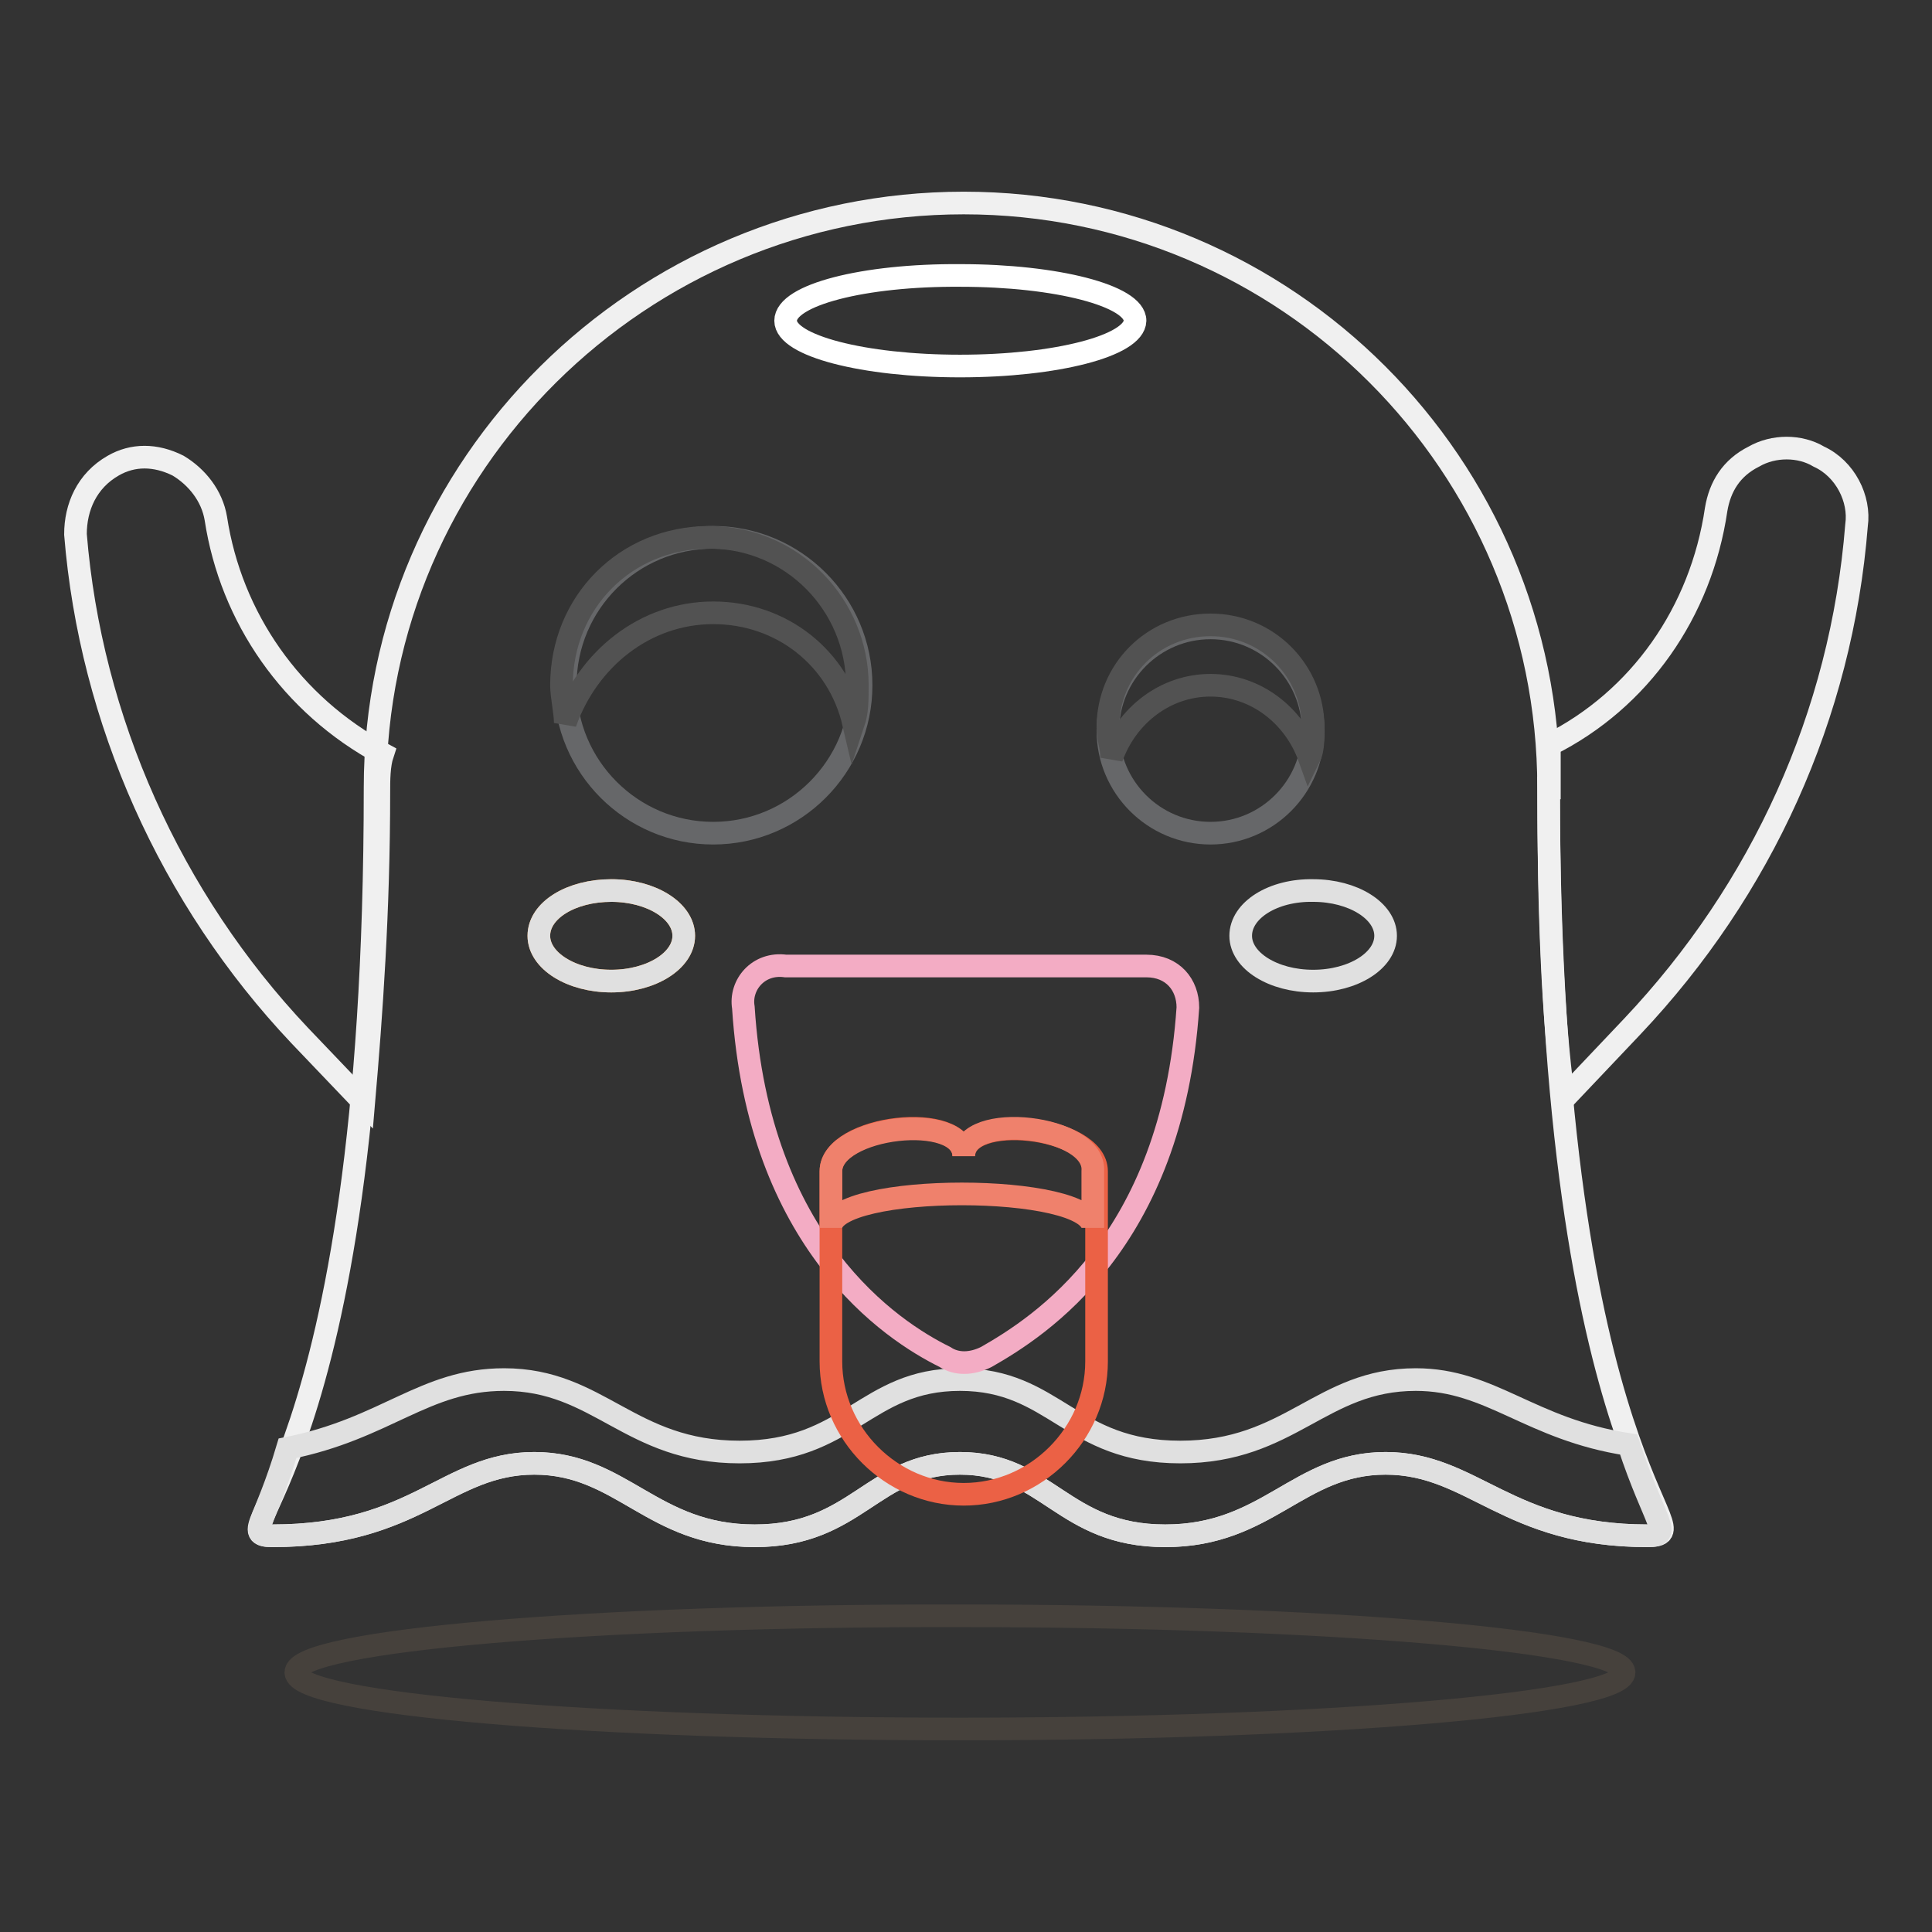 <?xml version="1.0" encoding="utf-8"?>
<!-- Svg Vector Icons : http://www.onlinewebfonts.com/icon -->
<!DOCTYPE svg PUBLIC "-//W3C//DTD SVG 1.1//EN" "http://www.w3.org/Graphics/SVG/1.1/DTD/svg11.dtd">
<svg version="1.1" xmlns="http://www.w3.org/2000/svg" xmlns:xlink="http://www.w3.org/1999/xlink" x="0px" y="0px" viewBox="0 0 256 256" enable-background="new 0 0 256 256" xml:space="preserve">
<rect x="0" y="0" width="256" height="256" fill="#333333" stroke="none"/>
<g> <path stroke-width="3" fill-opacity="0" stroke="#f0f0f0"  d="M205.2,104.4c0,16.1,0.5,30.2,2,41.2l9.1-9.6c17.1-18.1,27.7-41.2,29.7-66.4c0.5-3.5-1.5-7.5-5-9.1 c-2.5-1.5-6-1.5-8.6,0c-3,1.5-4.5,4-5,7c-2,13.6-10.1,25.2-22.1,31.2V104.4L205.2,104.4z M48.2,146.1c1-11.6,2-25.2,2-41.2 c0-1.5,0-3.5,0.5-5c-12.1-6.5-20.1-18.1-22.1-31.2c-0.5-3-2.5-5.5-5-7c-3-1.5-6-1.5-8.6,0c-3.5,2-5,5.5-5,9.1 c2,24.6,12.6,48.3,29.7,66.4L48.2,146.1z"/> <path stroke-width="3" fill-opacity="0" stroke="#f0f0f0"  d="M205.2,104.4c0-42.8-34.7-77.5-77.5-77.5c-42.8,0-78,34.7-78,77.5c0,91.6-21.6,99.1-13.6,99.1 c19.1,0,23.1-9.6,34.7-9.6s15.6,9.6,29.2,9.6s15.6-9.6,27.2-9.6c11.6,0,13.6,9.6,27.2,9.6s17.6-9.6,29.2-9.6 c11.6,0,16.1,9.6,34.7,9.6C226.8,203.5,205.2,195.9,205.2,104.4z"/> <path stroke-width="3" fill-opacity="0" stroke="#e0e0e0"  d="M187.6,182.8c-12.6,0-16.6,9.6-31.2,9.6s-16.6-9.6-29.2-9.6c-12.6,0-14.6,9.6-29.2,9.6 c-14.6,0-18.6-9.6-31.2-9.6c-10.6,0-15.6,6.5-28.7,9.1c-3,10.1-5.5,11.6-2,11.6c19.1,0,23.1-9.6,34.7-9.6s15.6,9.6,29.2,9.6 s15.6-9.6,27.2-9.6c11.6,0,13.6,9.6,27.2,9.6s17.6-9.6,29.2-9.6c11.6,0,16.1,9.6,34.7,9.6c3.5,0,1-1.5-2.5-12.1 C202.7,189.4,197.6,182.8,187.6,182.8z"/> <path stroke-width="3" fill-opacity="0" stroke="#ffffff"  d="M104.1,42.5c0,3.3,10.3,6,23.1,6c12.8,0,23.1-2.7,23.2-6c0,0,0,0,0,0c0-3.3-10.4-6-23.1-6 C114.4,36.4,104.1,39.1,104.1,42.5z"/> <path stroke-width="3" fill-opacity="0" stroke="#46413c"  d="M39.2,221.6c0,4.2,39.4,7.5,88,7.5c48.6,0,88-3.4,88-7.5s-39.4-7.5-88-7.5C78.6,214,39.2,217.4,39.2,221.6 L39.2,221.6z"/> <path stroke-width="3" fill-opacity="0" stroke="#f5a556"  d="M71.4,124c0,3.3,4.3,6,9.6,6c5.3,0,9.6-2.7,9.6-6c0,0,0,0,0,0c0-3.3-4.3-6-9.6-6S71.4,120.6,71.4,124 C71.4,124,71.4,124,71.4,124z"/> <path stroke-width="3" fill-opacity="0" stroke="#e0e0e0"  d="M71.4,124c0,3.3,4.3,6,9.6,6c5.3,0,9.6-2.7,9.6-6c0,0,0,0,0,0c0-3.3-4.3-6-9.6-6S71.4,120.6,71.4,124 C71.4,124,71.4,124,71.4,124z"/> <path stroke-width="3" fill-opacity="0" stroke="#e0e0e0"  d="M164.4,124c0,3.3,4.3,6,9.6,6c5.3,0,9.6-2.7,9.6-6c0,0,0,0,0,0c0-3.3-4.3-6-9.6-6 C168.7,117.9,164.4,120.6,164.4,124C164.4,124,164.4,124,164.4,124z"/> <path stroke-width="3" fill-opacity="0" stroke="#666769"  d="M146.8,96.8c0,7.5,6.1,13.6,13.6,13.6s13.6-6.1,13.6-13.6l0,0c0-7.5-6.1-13.6-13.6-13.6 S146.8,89.3,146.8,96.8z"/> <path stroke-width="3" fill-opacity="0" stroke="#525252"  d="M160.4,90.8c6,0,11.1,4,13.1,9.6c0.5-1,0.5-2.5,0.5-4c0-7.5-6-13.6-13.6-13.6s-13.6,6-13.6,13.6 c0,1.5,0.5,2.5,0.5,4C149.3,94.8,154.4,90.8,160.4,90.8L160.4,90.8z"/> <path stroke-width="3" fill-opacity="0" stroke="#666769"  d="M74.9,90.8c0,10.8,8.8,19.6,19.6,19.6c10.8,0,19.6-8.8,19.6-19.6s-8.8-19.6-19.6-19.6 C83.7,71.2,74.9,79.9,74.9,90.8z"/> <path stroke-width="3" fill-opacity="0" stroke="#525252"  d="M94.5,81.2c9.1,0,16.6,6,18.6,14.6c0.5-1.5,0.5-3,0.5-5c0-10.6-8.6-19.6-19.6-19.6 c-11.1,0-19.6,8.6-19.6,19.6c0,1.5,0.5,3.5,0.5,5C77.9,87.3,85.5,81.2,94.5,81.2L94.5,81.2z"/> <path stroke-width="3" fill-opacity="0" stroke="#f3acc4"  d="M98.5,133.5c2,31.2,19.6,42.8,26.7,46.3c1.5,1,3.5,1,5.5,0c7-4,24.6-15.1,26.7-46.3c0-3-2-5.5-5.5-5.5 h-47.8C100.5,127.5,98,130.5,98.5,133.5z"/> <path stroke-width="3" fill-opacity="0" stroke="#eb6145"  d="M127.7,153.2c0-6,17.6-4,17.6,2v25.2c0,9.6-8,17.6-17.6,17.6c-9.6,0-17.6-8-17.6-17.6v-25.2 C110.1,149.1,127.7,147.1,127.7,153.2z"/> <path stroke-width="3" fill-opacity="0" stroke="#ef816c"  d="M127.7,153.2c0-6-17.6-4-17.6,2v7.5c0-6,34.7-6,34.7,0v-7.5C145.3,149.1,127.7,147.1,127.7,153.2z"/></g>
</svg>